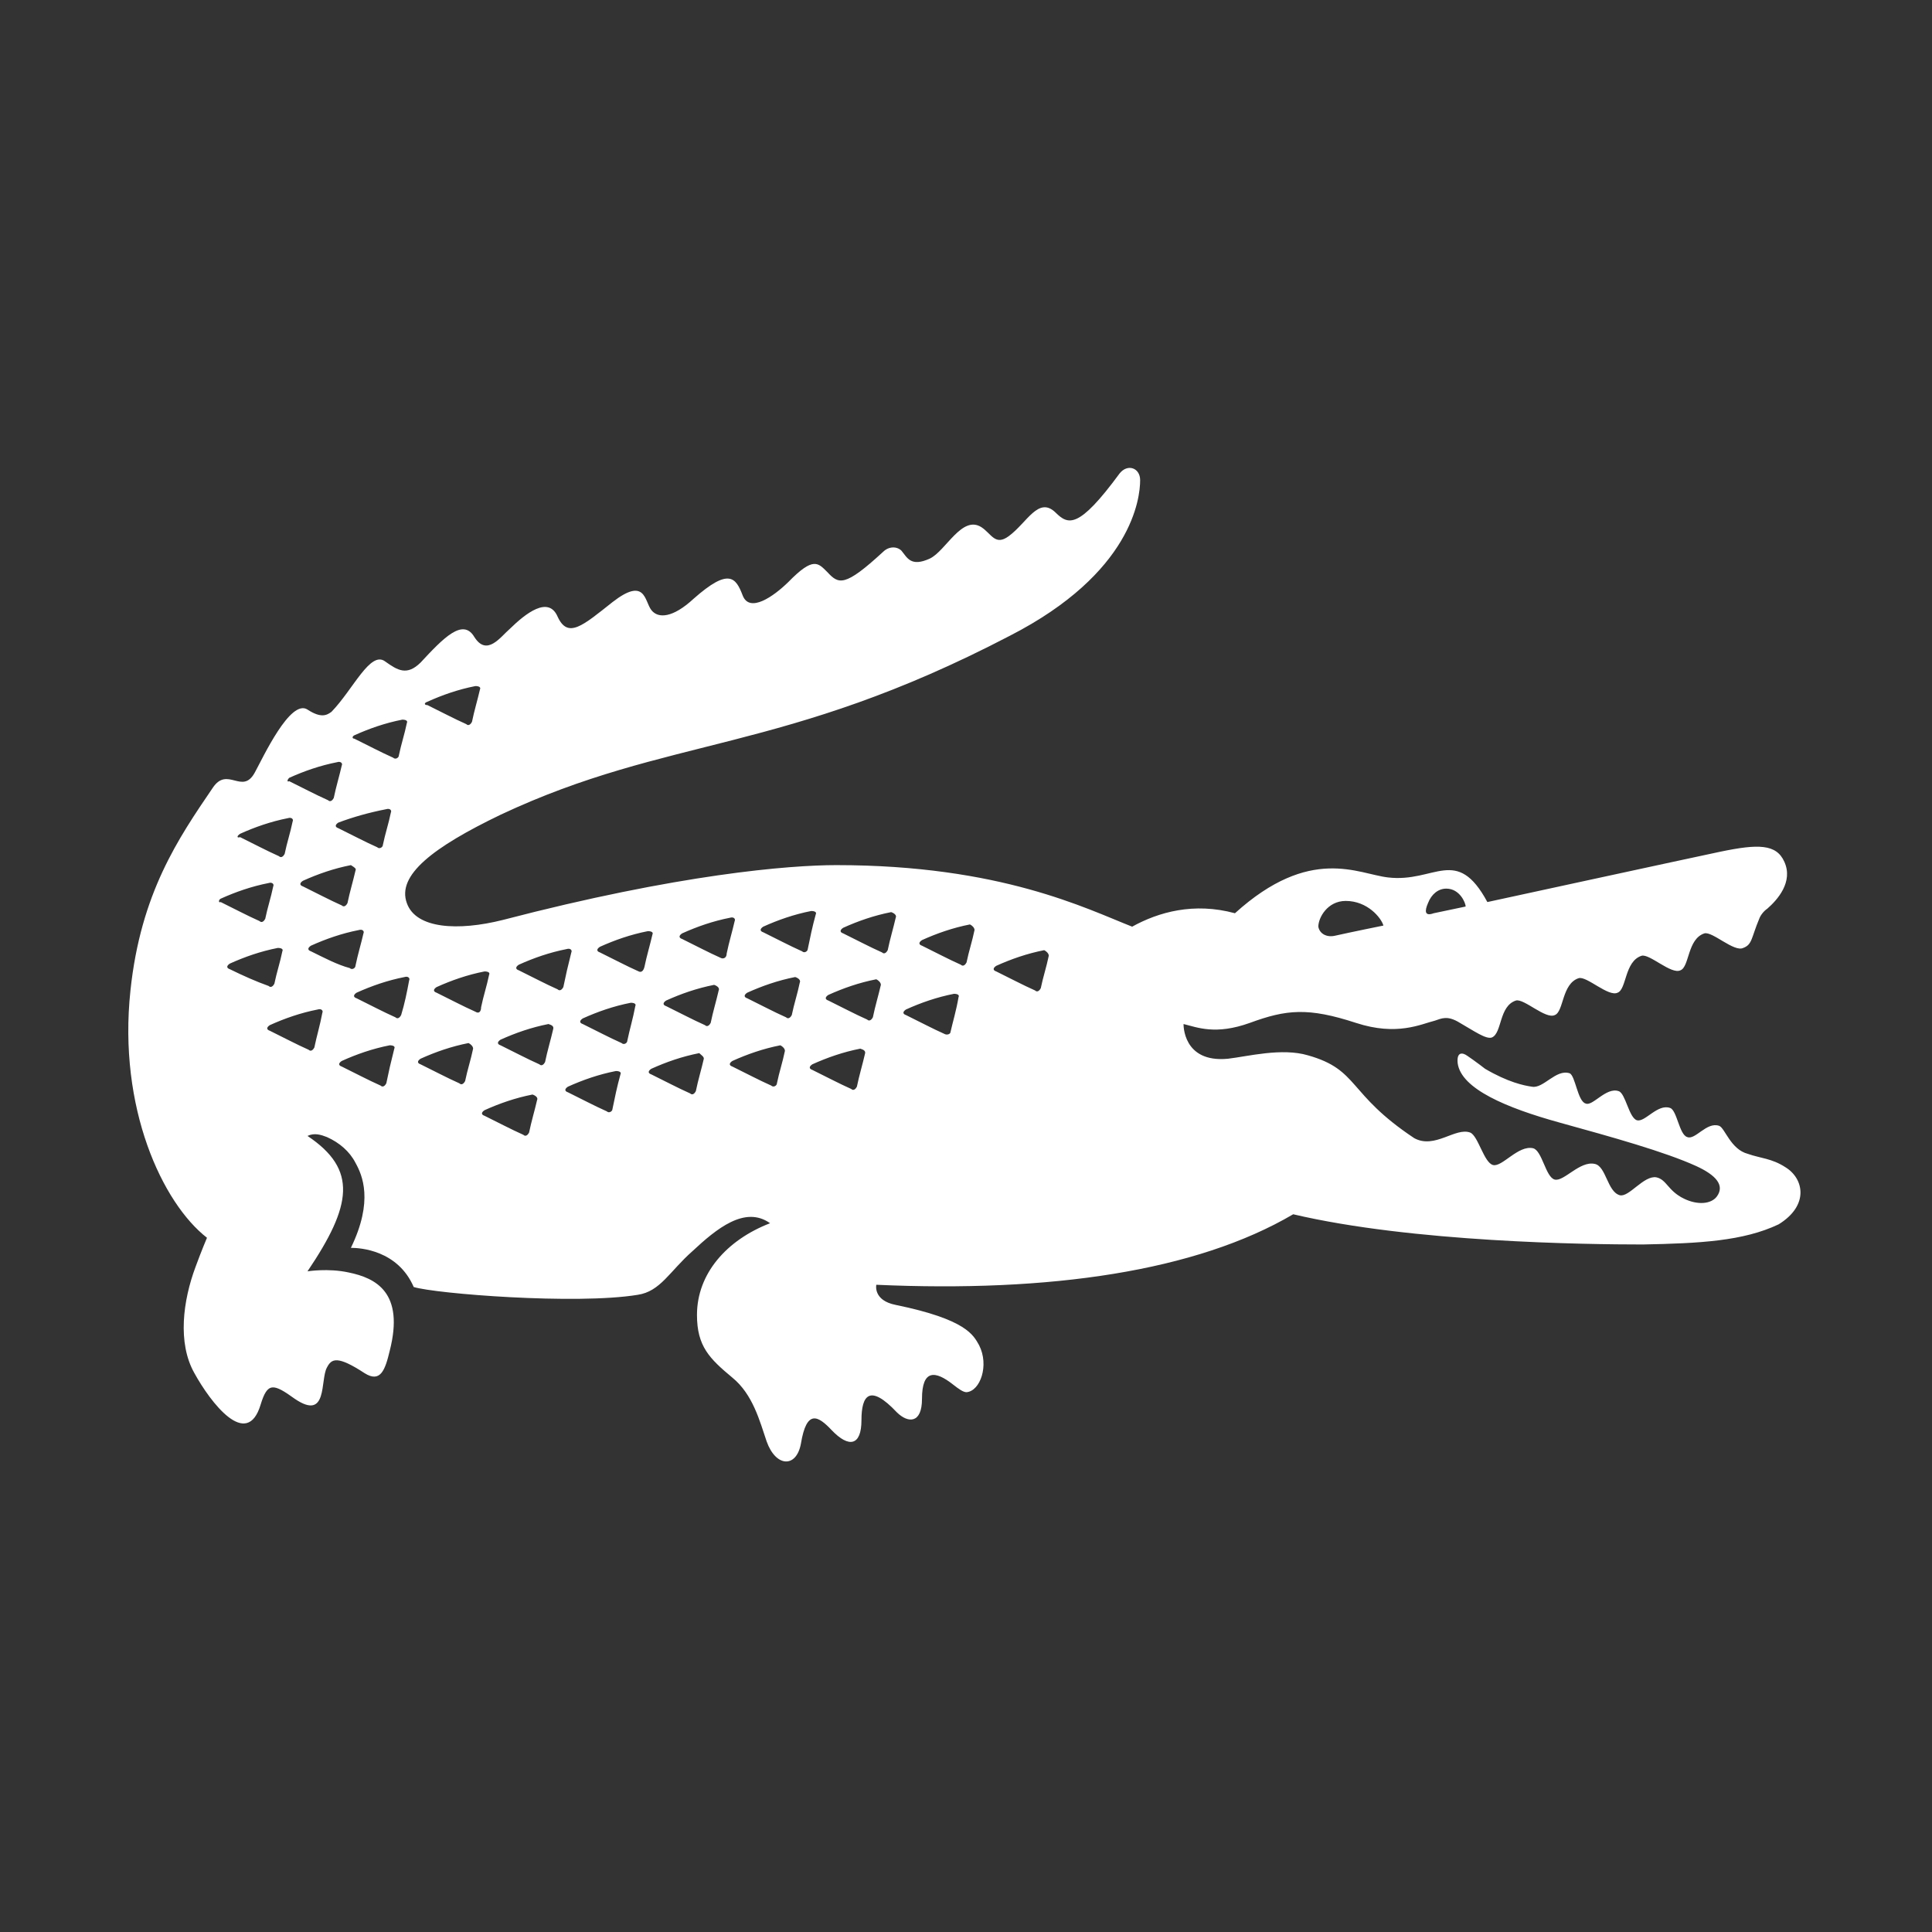 <svg width="512" height="512" viewBox="0 0 512 512" fill="none" xmlns="http://www.w3.org/2000/svg">
<rect x="0" y="0" width="512" height="512" fill="#333333" stroke="none"/>
<path d="M473.171 309.338C469.539 306.965 466.512 306.965 463.182 305.779C458.642 304.593 457.128 298.958 455.615 298.365C452.285 297.179 449.258 302.22 447.14 301.331C445.021 300.738 444.415 294.213 442.599 293.62C439.27 292.434 435.94 297.475 433.821 296.882C431.702 296.289 430.794 289.765 428.978 289.172C425.649 287.985 422.016 293.324 420.2 292.434C418.081 291.841 417.476 285.02 415.962 284.427C412.33 283.24 409.001 288.579 405.974 287.985C403.855 287.689 399.617 286.799 393.563 283.24C392.05 282.054 388.417 279.385 388.115 279.385C387.509 279.089 385.996 278.792 386.299 281.758C387.207 288.579 399.314 293.62 413.238 297.475C427.162 301.331 441.086 305.186 449.561 309.041C454.707 311.414 457.128 314.083 455.01 317.048C453.496 319.124 449.864 319.421 446.232 317.641C441.994 315.566 441.691 312.6 438.967 312.007C435.637 311.414 431.702 317.345 429.281 316.752C425.951 315.862 425.649 309.041 422.622 308.448C418.687 307.558 414.449 313.193 412.027 312.6C409.606 312.007 408.698 304.889 406.276 304.296C402.341 303.407 398.104 309.338 395.682 308.745C393.261 308.152 391.747 301.034 389.628 300.144C385.693 298.662 380.245 304.593 374.796 301.627C356.938 289.765 360.267 283.537 346.646 279.682C339.684 277.606 330.603 279.978 325.458 280.571C313.35 281.758 313.653 271.378 313.653 271.378C317.285 272.268 322.128 274.344 331.209 271.081C340.895 267.523 346.646 266.93 359.359 271.081C370.256 274.64 376.613 271.378 380.245 270.488C382.061 269.895 383.574 269.006 386.904 271.081C390.536 273.157 393.866 275.53 395.379 274.937C398.104 273.751 397.196 266.633 401.736 265.15C403.855 264.557 409.606 270.192 412.027 269.006C414.449 268.116 413.844 260.702 418.384 259.219C420.503 258.626 426.254 264.261 428.676 263.074C431.097 262.185 430.492 254.771 435.032 253.288C437.151 252.695 442.902 258.329 445.324 257.143C447.745 256.253 447.14 248.839 451.68 247.357C453.799 246.764 459.55 252.398 461.972 251.212C464.393 250.322 464.09 248.543 466.209 243.501C466.512 242.612 467.42 241.425 468.328 240.832C471.052 238.46 475.29 233.715 472.868 228.377C470.75 223.632 465.907 223.632 455.918 225.708C447.442 227.487 394.169 239.053 394.169 239.053C385.996 223.928 380.245 234.011 367.834 232.529C359.964 231.639 347.252 223.928 327.274 242.019C316.377 239.053 306.994 241.722 300.032 245.577C287.924 240.832 265.222 229.266 221.635 229.266C209.224 229.266 179.863 231.639 133.249 243.798C121.444 246.764 110.244 246.17 107.823 239.349C105.099 231.935 114.784 224.521 132.643 215.921C177.442 194.865 207.408 199.907 267.644 168.472C300.032 151.864 302.15 131.995 302.15 127.25C302.15 123.987 298.821 122.801 296.702 125.47C285.805 140.298 283.081 139.112 279.751 135.85C275.211 131.401 272.184 138.519 267.341 142.078C263.709 144.747 262.801 141.485 260.076 139.705C254.931 136.443 250.693 145.933 246.455 148.009C241.31 150.381 240.401 147.712 238.888 145.933C237.677 144.747 235.558 144.747 234.045 146.229C223.753 155.719 222.24 154.83 219.213 151.568C216.792 149.195 215.581 147.416 208.922 154.237C204.987 158.092 198.63 162.54 196.814 157.795C194.998 153.05 193.182 150.381 183.798 158.685C178.35 163.727 174.415 164.023 172.599 161.651C170.782 159.278 171.085 152.754 162.307 159.575C154.437 165.802 150.502 169.361 147.778 163.43C145.356 157.795 139.303 162.54 135.065 166.692C132.643 168.768 129.011 174.106 125.681 168.768C122.654 163.727 117.509 169.065 111.455 175.589C107.823 179.148 105.401 177.665 102.072 175.292C98.136 172.327 93.596 182.706 87.845 188.638C86.634 189.527 85.121 190.417 81.489 188.045C76.948 185.079 69.684 200.797 67.565 204.652C64.235 210.88 60.3 202.873 56.365 208.804C47.284 222.149 37.296 236.68 34.571 262.481C31.242 293.62 43.047 318.828 54.852 328.021C54.852 328.021 53.338 331.58 51.825 335.732C48.495 344.628 46.982 355.898 51.522 363.905C55.76 371.616 65.446 384.368 69.078 372.209C70.894 366.277 72.408 366.574 78.159 370.726C86.937 376.657 84.818 365.684 86.634 362.422C87.845 360.05 89.359 359.16 96.623 363.905C100.861 366.574 102.072 363.015 103.282 357.974C107.217 342.553 99.65 338.697 92.385 337.214C86.937 336.028 81.489 336.918 81.489 336.918C93.293 319.421 94.807 309.931 81.489 301.034C83.305 300.144 85.121 300.738 86.634 301.331C89.964 302.813 92.688 305.186 94.201 308.152C96.018 311.414 99.045 318.235 92.991 330.69C95.412 330.69 105.401 331.283 109.639 341.07C115.39 342.849 152.621 345.815 168.966 343.146C175.02 342.256 177.442 336.918 183.496 331.58C189.852 325.649 197.419 319.421 204.079 324.166C192.576 328.614 184.706 337.511 184.706 348.484C184.706 356.787 188.036 360.05 194.09 365.091C199.538 369.54 201.354 376.657 203.17 381.995C205.592 388.816 211.04 389.113 212.251 382.588C213.765 373.395 216.791 375.174 220.424 379.03C224.964 383.775 228.294 383.181 228.294 376.36C228.294 369.836 230.413 366.574 237.677 374.285C240.704 377.25 244.336 377.25 244.336 370.726C244.336 362.719 247.969 363.312 252.509 366.871C254.023 368.057 255.233 368.946 256.141 368.946C259.774 368.65 262.195 361.829 259.471 356.491C257.958 353.822 256.141 349.67 237.375 345.815C231.321 344.628 232.229 340.477 232.229 340.477C278.238 342.553 316.982 336.918 342.711 321.793C374.191 329.207 420.2 329.8 435.335 329.8C450.469 329.504 461.971 328.911 471.355 324.462C479.528 319.421 478.014 312.303 473.171 309.338ZM378.429 239.349C379.337 236.977 381.153 235.494 383.272 235.494C386.904 235.494 388.417 239.349 388.417 240.239L379.942 242.019C377.521 242.908 377.521 241.425 378.429 239.349ZM356.635 238.756C362.386 238.756 366.018 243.205 366.624 245.281C366.624 245.281 357.846 247.06 353.911 247.95C351.489 248.543 349.673 247.357 349.37 245.577C349.37 243.205 351.792 238.756 356.635 238.756ZM113.271 185.969C117.206 184.189 121.444 182.706 125.984 181.817C126.892 181.817 127.498 182.113 127.195 182.706C126.589 185.375 125.681 188.341 125.076 191.307C124.773 191.9 124.168 192.493 123.563 191.9C120.233 190.417 116.903 188.638 113.271 186.858C112.363 186.858 112.363 186.265 113.271 185.969ZM93.899 194.865C97.834 193.086 102.072 191.603 106.612 190.714C107.52 190.714 108.125 191.01 107.823 191.603C107.217 194.569 106.309 197.238 105.704 200.204C105.704 200.797 104.796 201.39 104.19 200.797C100.861 199.314 97.531 197.534 93.899 195.755C93.293 195.755 93.293 195.162 93.899 194.865ZM102.374 214.438C103.282 214.142 103.888 214.735 103.585 215.328C102.98 218.294 102.071 220.963 101.466 223.928C101.466 224.521 100.558 225.115 99.953 224.521C96.623 223.039 93.293 221.259 89.661 219.48C88.753 219.183 88.753 218.59 89.661 217.997C93.596 216.514 97.834 215.328 102.374 214.438ZM94.201 230.749C93.596 233.418 92.688 236.384 92.083 239.349C91.78 239.943 91.175 240.536 90.569 239.943C87.24 238.46 83.91 236.68 80.278 234.901C79.37 234.605 79.37 234.011 80.278 233.418C84.213 231.639 88.45 230.156 92.991 229.266C93.899 229.86 94.504 230.156 94.201 230.749ZM76.645 206.135C80.581 204.355 84.818 202.873 89.359 201.983C90.266 201.686 90.872 202.279 90.569 202.873C89.964 205.542 89.056 208.507 88.45 211.473C88.148 212.066 87.542 212.659 86.937 212.066C83.607 210.583 80.278 208.804 76.645 207.024C76.04 207.321 76.04 206.728 76.645 206.135ZM63.63 220.963C67.565 219.183 71.802 217.701 76.343 216.811C77.251 216.514 77.856 217.107 77.553 217.701C76.948 220.666 76.04 223.335 75.435 226.301C75.132 226.894 74.527 227.487 73.921 226.894C70.592 225.411 67.262 223.632 63.63 221.852C62.722 222.149 62.722 221.556 63.63 220.963ZM58.484 238.163C62.419 236.384 66.657 234.901 71.197 234.011C72.105 233.715 72.71 234.308 72.408 234.901C71.802 237.867 70.894 240.536 70.289 243.501C69.986 244.094 69.381 244.688 68.775 244.094C65.446 242.612 62.116 240.832 58.484 239.053C57.879 239.349 57.879 238.46 58.484 238.163ZM60.906 256.847C59.997 256.55 59.997 255.957 60.906 255.364C64.841 253.584 69.078 252.102 73.619 251.212C74.527 251.212 75.132 251.508 74.829 252.102C74.224 255.067 73.316 257.736 72.71 260.702C72.408 261.295 71.802 261.888 71.197 261.295C67.867 260.109 64.538 258.626 60.906 256.847ZM83.305 277.606C83.002 278.199 82.397 278.792 81.791 278.199C78.462 276.716 75.132 274.937 71.5 273.157C70.592 272.861 70.592 272.268 71.5 271.675C75.435 269.895 79.672 268.412 84.213 267.523C85.121 267.226 85.726 267.819 85.424 268.412C84.818 271.675 83.91 274.64 83.305 277.606ZM82.397 252.102C81.489 251.805 81.489 251.212 82.397 250.619C86.332 248.839 90.569 247.357 95.11 246.467C96.018 246.17 96.623 246.764 96.32 247.357C95.715 250.026 94.807 252.991 94.201 255.957C94.201 256.55 93.293 257.143 92.688 256.55C89.359 255.66 86.029 253.881 82.397 252.102ZM102.374 287.096C102.072 287.689 101.466 288.282 100.861 287.689C97.531 286.206 94.202 284.427 90.569 282.647C89.661 282.351 89.661 281.758 90.569 281.165C94.504 279.385 98.742 277.902 103.282 277.013C104.19 277.013 104.796 277.309 104.493 277.902C103.585 281.461 102.98 284.13 102.374 287.096ZM106.309 269.006C106.007 269.599 105.401 270.192 104.796 269.599C101.466 268.116 98.136 266.337 94.504 264.557C93.596 264.261 93.596 263.667 94.504 263.074C98.439 261.295 102.677 259.812 107.217 258.923C108.125 258.626 108.731 259.219 108.428 259.812C107.823 263.074 107.217 266.04 106.309 269.006ZM125.379 277.902C124.773 280.868 123.865 283.537 123.26 286.503C122.957 287.096 122.352 287.689 121.746 287.096C118.417 285.613 115.087 283.834 111.455 282.054C110.547 281.758 110.547 281.165 111.455 280.571C115.39 278.792 119.628 277.309 124.168 276.42C124.773 276.716 125.379 277.309 125.379 277.902ZM125.984 268.116C122.655 266.633 119.325 264.854 115.693 263.074C114.785 262.778 114.785 262.185 115.693 261.592C119.628 259.812 123.865 258.329 128.406 257.44C129.314 257.44 129.919 257.736 129.616 258.329C129.011 261.295 128.103 263.964 127.498 266.93C127.498 268.116 126.892 268.709 125.984 268.116ZM142.329 291.544C141.724 294.213 140.816 297.179 140.211 300.144C139.908 300.738 139.302 301.331 138.697 300.738C135.367 299.255 132.038 297.475 128.406 295.696C127.498 295.399 127.498 294.806 128.406 294.213C132.341 292.434 136.578 290.951 141.119 290.061C142.027 290.358 142.632 290.951 142.329 291.544ZM146.567 272.861C145.962 275.53 145.054 278.495 144.448 281.461C144.146 282.054 143.54 282.647 142.935 282.054C139.605 280.571 136.276 278.792 132.643 277.013C131.735 276.716 131.735 276.123 132.643 275.53C136.578 273.751 140.816 272.268 145.356 271.378C146.264 271.675 146.87 271.971 146.567 272.861ZM149.291 261.592C148.989 262.185 148.383 262.778 147.778 262.185C144.448 260.702 141.119 258.922 137.486 257.143C136.578 256.847 136.578 256.253 137.486 255.66C141.421 253.881 145.659 252.398 150.2 251.508C151.108 251.212 151.713 251.805 151.41 252.398C150.502 255.957 149.897 258.626 149.291 261.592ZM162.307 293.917C162.307 294.51 161.399 295.103 160.794 294.51C157.464 293.027 154.134 291.248 150.502 289.468C149.594 289.172 149.594 288.579 150.502 287.985C154.437 286.206 158.675 284.723 163.215 283.834C164.123 283.834 164.729 284.13 164.426 284.723C163.518 287.985 162.913 290.951 162.307 293.917ZM166.242 275.826C166.242 276.42 165.334 277.013 164.729 276.42C161.399 274.937 158.069 273.157 154.437 271.378C153.529 271.081 153.529 270.488 154.437 269.895C158.372 268.116 162.61 266.633 167.15 265.743C168.058 265.743 168.664 266.04 168.361 266.633C167.756 269.895 166.848 272.861 166.242 275.826ZM169.269 257.44C165.939 255.957 162.61 254.178 158.977 252.398C158.069 252.102 158.069 251.508 158.977 250.915C162.912 249.136 167.15 247.653 171.691 246.764C172.599 246.764 173.204 247.06 172.901 247.653C172.296 250.322 171.388 253.288 170.782 256.253C170.48 257.44 169.874 257.736 169.269 257.44ZM186.522 280.571C185.917 283.24 185.009 286.206 184.404 289.172C184.101 289.765 183.496 290.358 182.89 289.765C179.561 288.282 176.231 286.503 172.599 284.723C171.69 284.427 171.69 283.834 172.599 283.24C176.534 281.461 180.771 279.978 185.312 279.089C185.917 279.682 186.522 279.978 186.522 280.571ZM190.457 262.481C189.852 265.15 188.944 268.116 188.339 271.081C188.036 271.675 187.43 272.268 186.825 271.675C183.495 270.192 180.166 268.412 176.534 266.633C175.625 266.337 175.625 265.743 176.534 265.15C180.468 263.371 184.706 261.888 189.247 260.998C190.155 261.295 190.76 261.888 190.457 262.481ZM191.063 253.881C187.733 252.398 184.404 250.619 180.771 248.839C179.863 248.543 179.863 247.95 180.771 247.357C184.706 245.577 188.944 244.094 193.484 243.205C194.392 242.908 194.998 243.501 194.695 244.094C194.09 246.764 193.182 249.729 192.576 252.695C192.576 253.881 191.668 254.178 191.063 253.881ZM208.013 278.495C207.408 281.461 206.5 284.13 205.895 287.096C205.895 287.689 204.987 288.282 204.381 287.689C201.052 286.206 197.722 284.427 194.09 282.647C193.182 282.351 193.182 281.758 194.09 281.165C198.025 279.385 202.262 277.902 206.803 277.013C207.408 277.309 208.013 277.902 208.013 278.495ZM211.948 260.405C211.343 263.371 210.435 266.04 209.83 269.006C209.527 269.599 208.921 270.192 208.316 269.599C204.986 268.116 201.657 266.337 198.025 264.557C197.117 264.261 197.117 263.667 198.025 263.074C201.96 261.295 206.197 259.812 210.738 258.923C211.646 259.219 212.251 259.812 211.948 260.405ZM214.067 251.508C214.067 252.102 213.159 252.695 212.554 252.102C209.224 250.619 205.895 248.839 202.262 247.06C201.354 246.764 201.354 246.17 202.262 245.577C206.197 243.798 210.435 242.315 214.975 241.425C215.883 241.425 216.489 241.722 216.186 242.315C215.278 245.577 214.673 248.543 214.067 251.508ZM229.202 279.385C228.596 282.054 227.688 285.02 227.083 287.985C226.78 288.579 226.175 289.172 225.57 288.579C222.24 287.096 218.91 285.316 215.278 283.537C214.37 283.24 214.37 282.647 215.278 282.054C219.213 280.275 223.451 278.792 227.991 277.902C228.899 278.199 229.505 278.495 229.202 279.385ZM233.44 260.998C232.834 263.667 231.926 266.633 231.321 269.599C231.018 270.192 230.413 270.785 229.807 270.192C226.478 268.709 223.148 266.93 219.516 265.15C218.608 264.854 218.608 264.261 219.516 263.667C223.451 261.888 227.688 260.405 232.229 259.516C232.834 259.812 233.44 260.405 233.44 260.998ZM237.375 243.205C236.769 245.874 235.861 248.839 235.256 251.805C234.953 252.398 234.348 252.991 233.742 252.398C230.413 250.915 227.083 249.136 223.451 247.357C222.543 247.06 222.543 246.467 223.451 245.874C227.386 244.094 231.623 242.612 236.164 241.722C237.072 242.019 237.677 242.612 237.375 243.205ZM251.904 273.454C251.904 274.047 250.996 274.344 250.39 274.047C247.061 272.564 243.731 270.785 240.099 269.006C239.191 268.709 239.191 268.116 240.099 267.523C244.034 265.743 248.271 264.261 252.812 263.371C253.72 263.371 254.325 263.667 254.023 264.261C253.417 267.819 252.509 270.785 251.904 273.454ZM258.26 246.467C257.655 249.433 256.747 252.102 256.141 255.067C255.839 255.66 255.233 256.253 254.628 255.66C251.298 254.178 247.969 252.398 244.336 250.619C243.428 250.322 243.428 249.729 244.336 249.136C248.271 247.357 252.509 245.874 257.049 244.984C257.655 245.281 258.26 245.874 258.26 246.467ZM277.935 253.288C277.33 256.253 276.422 258.923 275.816 261.888C275.514 262.481 274.908 263.074 274.303 262.481C270.973 260.998 267.644 259.219 264.011 257.44C263.103 257.143 263.103 256.55 264.011 255.957C267.946 254.178 272.184 252.695 276.724 251.805C277.33 252.102 277.935 252.695 277.935 253.288Z" fill="white"/>
</svg>
